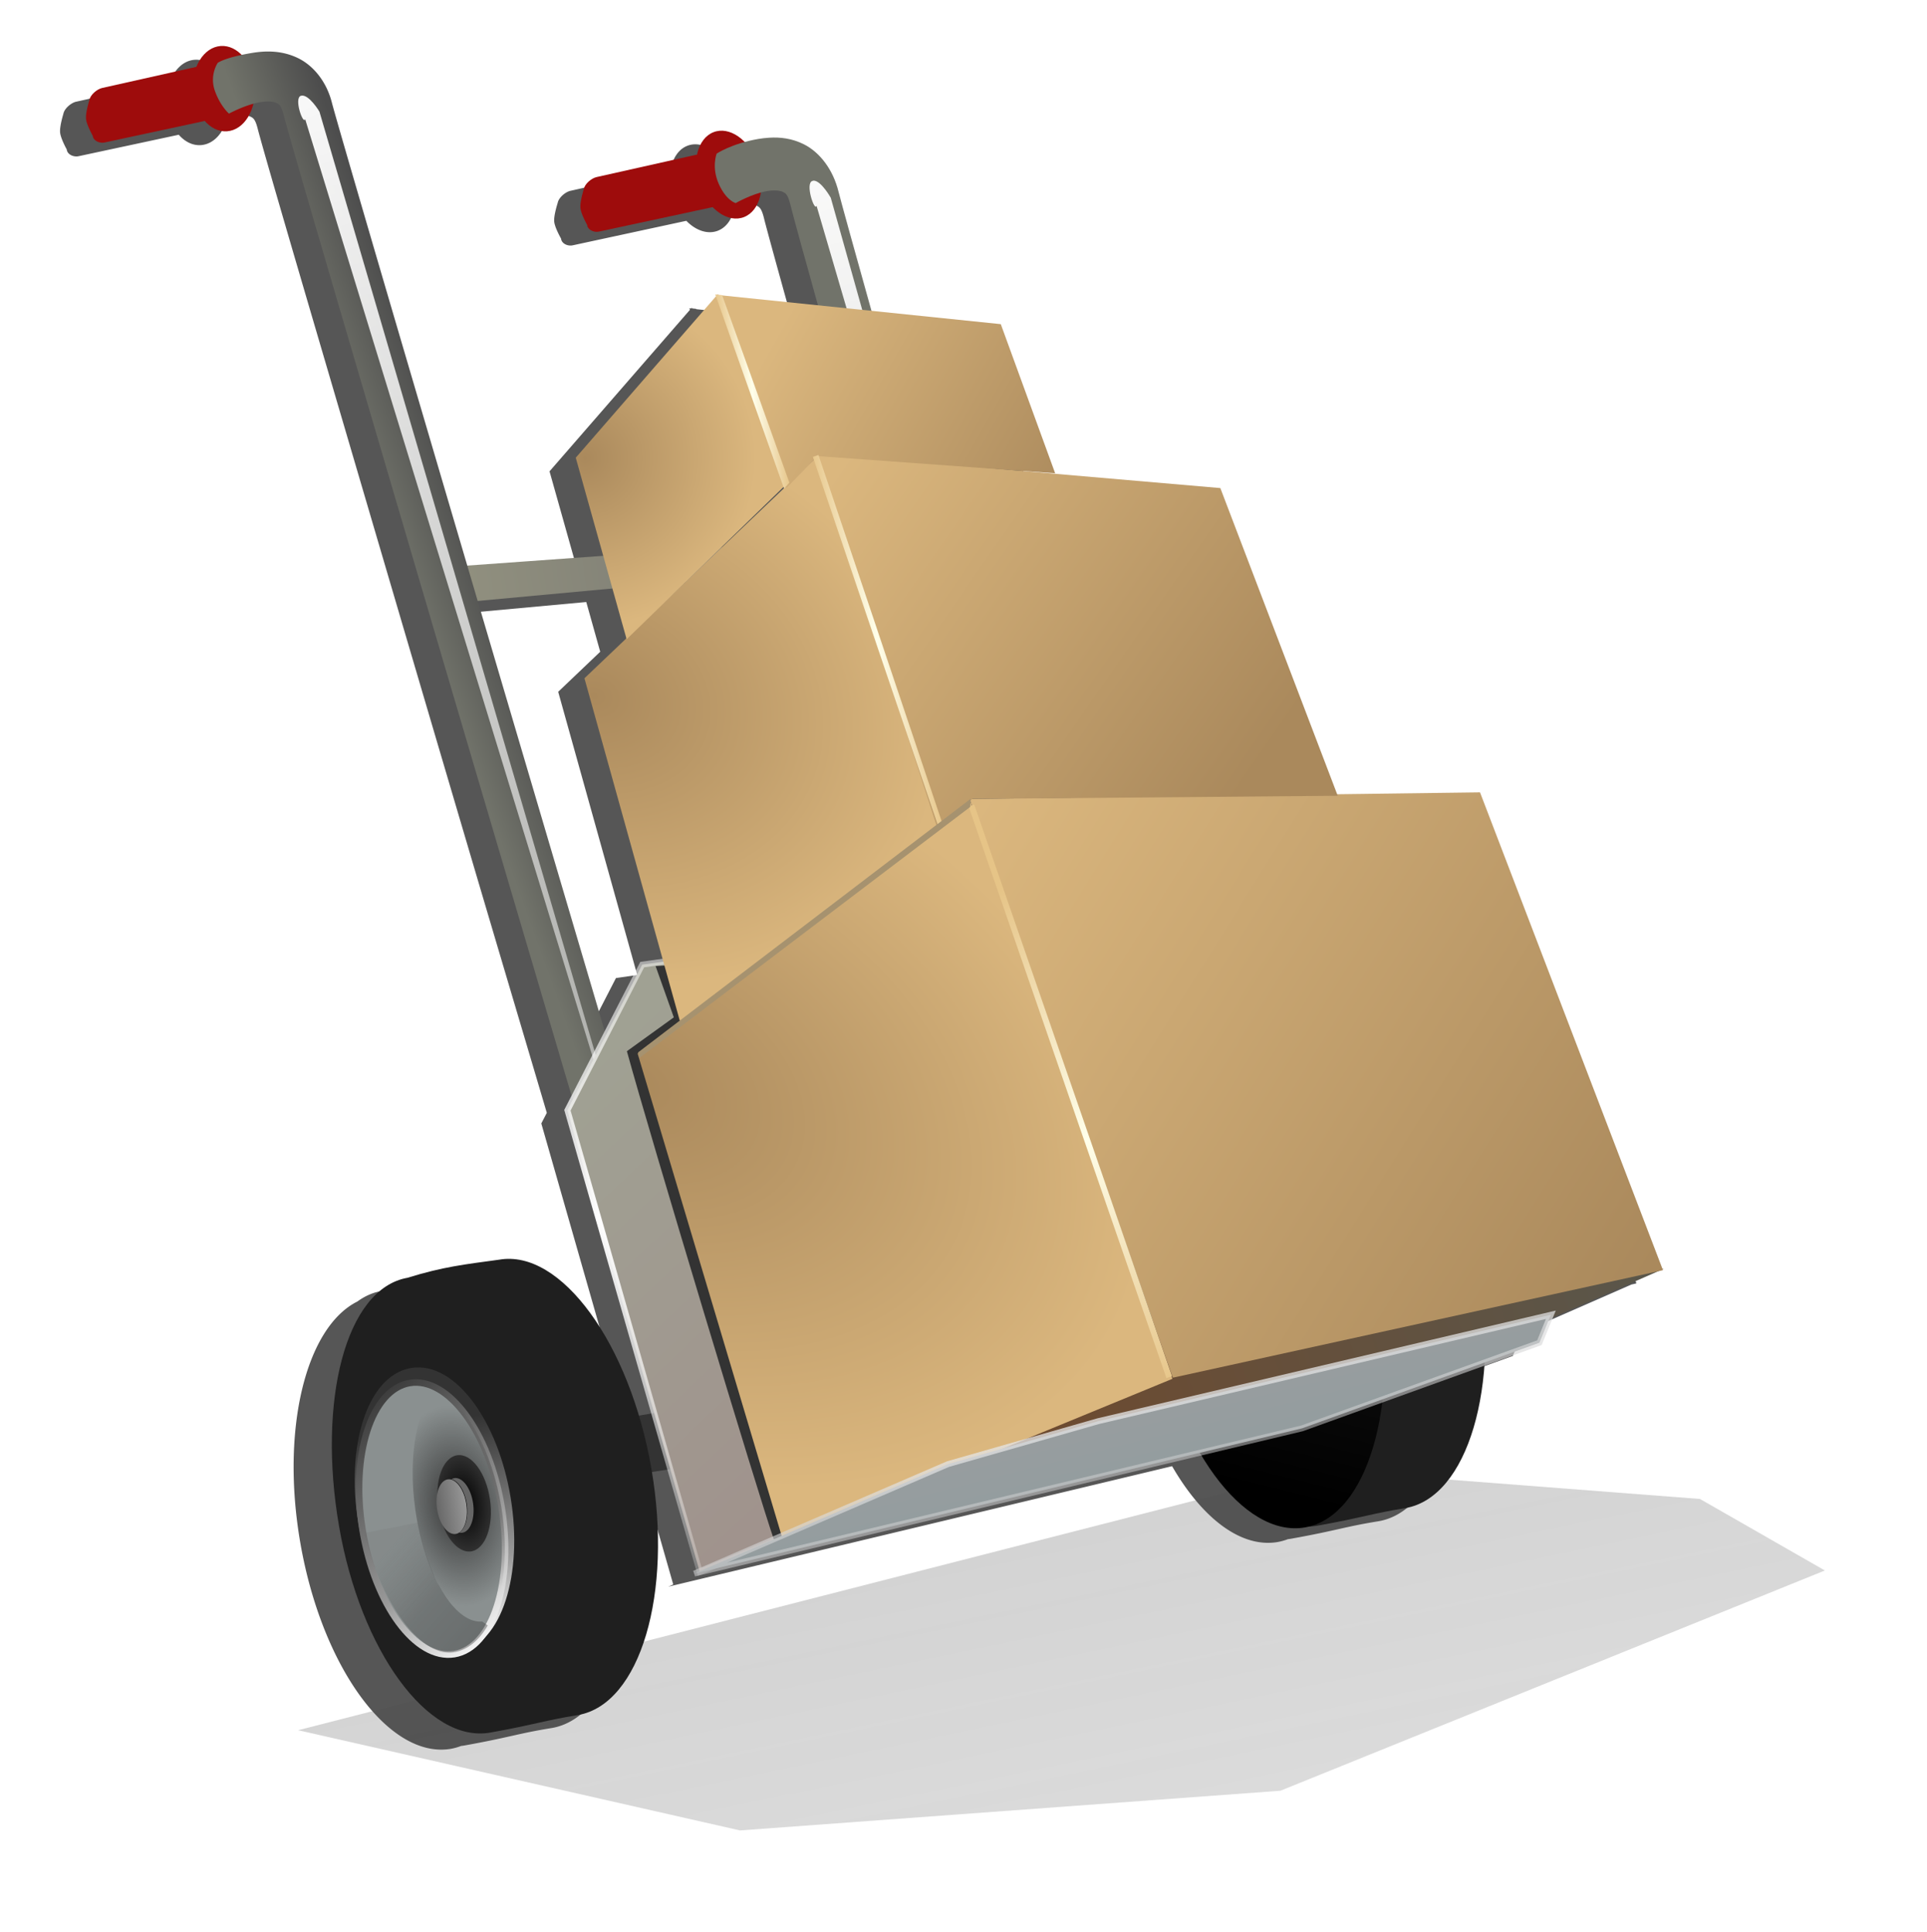 <svg xmlns="http://www.w3.org/2000/svg" xmlns:xlink="http://www.w3.org/1999/xlink" viewBox="0 0 344 345"><defs><linearGradient id="m" y2="125.79" xlink:href="#b" gradientUnits="userSpaceOnUse" x2="1007.2" gradientTransform="translate(-479.72 235.66)" y1="-216.64" x1="933.17"/><linearGradient id="a"><stop offset="0" stop-color="#151515"/><stop offset="1"/></linearGradient><linearGradient id="O" y2="-181.93" gradientUnits="userSpaceOnUse" x2="1023.3" y1="-197.53" x1="1010.2"><stop offset="0" stop-color="#5e6262" stop-opacity=".332"/><stop offset=".5" stop-color="#484a4a"/><stop offset="1" stop-color="#333"/></linearGradient><linearGradient id="K" y2="-219.56" xlink:href="#e" gradientUnits="userSpaceOnUse" x2="1162.4" y1="-183.13" x1="1185.4"/><linearGradient id="J" y2="-218.05" xlink:href="#e" gradientUnits="userSpaceOnUse" x2="1183.9" y1="-183.13" x1="1185.4"/><linearGradient id="G" y2="-41.35" gradientUnits="userSpaceOnUse" x2="851.94" gradientTransform="matrix(1.054 -.08 .08 1.054 -707.64 617.55)" y1="-82.239" x1="844.83"><stop offset="0" stop-color="#fff"/><stop offset="1" stop-color="#969799" stop-opacity="0"/></linearGradient><linearGradient id="H" y2="-41.35" gradientUnits="userSpaceOnUse" x2="851.94" gradientTransform="matrix(1.054 -.08 .08 1.054 -707.64 617.55)" y1="-82.239" x1="844.83"><stop offset="0" stop-color="#9c9d9f"/><stop offset="1" stop-color="#8a9d9f"/></linearGradient><linearGradient id="d"><stop offset="0" stop-color="#e6c487"/><stop offset=".5" stop-color="#ffffea"/><stop offset="1" stop-color="#e6c487"/></linearGradient><linearGradient id="E" y2="-254.11" xlink:href="#d" gradientUnits="userSpaceOnUse" x2="827.12" gradientTransform="translate(-294.83 342.18)" y1="-254.11" x1="816.5"/><linearGradient id="C" y2="288.51" xlink:href="#d" gradientUnits="userSpaceOnUse" x2="1280.9" gradientTransform="translate(-727.01 -156.87)" y1="288.51" x1="1262.8"/><linearGradient id="c"><stop offset="0" stop-color="#aa895c"/><stop offset="1" stop-color="#dbb77e"/></linearGradient><linearGradient id="A" y2="235.39" xlink:href="#c" gradientUnits="userSpaceOnUse" x2="1258.1" gradientTransform="matrix(1.054 -.08 .08 1.054 -1202.6 126.2)" y1="267.67" x1="1306.1"/><linearGradient id="y" y2="262.82" xlink:href="#c" gradientUnits="userSpaceOnUse" x2="1263.7" gradientTransform="matrix(1.054 -.08 .08 1.054 -1202.6 126.2)" y1="317.69" x1="1331.1"/><linearGradient id="b"><stop offset="0" stop-color="#fff"/><stop offset="1" stop-color="#fff" stop-opacity="0"/></linearGradient><linearGradient id="x" y2="418.92" xlink:href="#d" gradientUnits="userSpaceOnUse" x2="1310.8" gradientTransform="translate(-727.01 -156.87)" y1="332.57" x1="1287.6"/><linearGradient id="s" y2="320.86" xlink:href="#c" gradientUnits="userSpaceOnUse" x2="1283.9" gradientTransform="matrix(1.054 -.08 .08 1.054 -1202.6 126.2)" y1="402.33" x1="1394.6"/><linearGradient id="q" y2="-55.412" gradientUnits="userSpaceOnUse" x2="798.38" gradientTransform="matrix(1.054 -.08 .08 1.054 -707.64 617.55)" y1="-95.763" x1="959.86"><stop offset="0" stop-color="#5a564a"/><stop offset="1" stop-color="#784421"/></linearGradient><linearGradient id="p" y2="-82.474" gradientUnits="userSpaceOnUse" x2="832.39" gradientTransform="matrix(1.054 -.08 .08 1.054 -707.64 617.55)" y1="-142.58" x1="783.69"><stop offset="0" stop-color="#a0a193"/><stop offset="1" stop-color="#a0938d"/></linearGradient><linearGradient id="h" y2="221.67" gradientUnits="userSpaceOnUse" x2="925.39" gradientTransform="translate(-311.76 336.18)" y1="-58.102" x1="888.8"><stop offset="0" stop-color="#4d4d4d"/><stop offset="1" stop-color="#4d4d4d" stop-opacity="0"/></linearGradient><linearGradient id="i" y2="-187.9" xlink:href="#a" gradientUnits="userSpaceOnUse" x2="1177" y1="-211.26" x1="1187"/><linearGradient id="j" y2="-229.15" gradientUnits="userSpaceOnUse" x2="843.29" gradientTransform="matrix(1.054 -.08 .08 1.054 -707.64 617.55)" y1="-223.27" x1="753.76"><stop offset="0" stop-color="#989783"/><stop offset="1" stop-color="#6f6f6c"/></linearGradient><linearGradient id="k" y2="-188.9" gradientUnits="userSpaceOnUse" x2="785.82" gradientTransform="matrix(1.054 -.08 .08 1.054 -707.64 617.55)" y1="-185.14" x1="772.09"><stop offset="0" stop-color="#71736a"/><stop offset="1" stop-color="#4d4d4d"/></linearGradient><linearGradient id="e"><stop offset="0" stop-color="#fff"/><stop offset=".372" stop-color="#999"/><stop offset="1" stop-color="#333"/></linearGradient><linearGradient id="o" y2="125.79" xlink:href="#b" gradientUnits="userSpaceOnUse" x2="1007.2" gradientTransform="translate(-100.43 -83.978)" y1="-216.64" x1="933.17"/><linearGradient id="R" y2="-135.16" gradientUnits="userSpaceOnUse" x2="1032" y1="-135.16" x1="1023.4"><stop offset="0" stop-color="#666"/><stop offset="1" stop-color="#999"/></linearGradient><filter id="f" color-interpolation-filters="sRGB"><feGaussianBlur stdDeviation="4.142"/></filter><filter id="I" color-interpolation-filters="sRGB"><feGaussianBlur stdDeviation=".317"/></filter><filter id="l" color-interpolation-filters="sRGB"><feGaussianBlur stdDeviation="1.926"/></filter><filter id="L" width="1.226" y="-.041" x="-.113" height="1.082" color-interpolation-filters="sRGB"><feGaussianBlur stdDeviation=".615"/></filter><filter id="N" color-interpolation-filters="sRGB"><feGaussianBlur stdDeviation=".433"/></filter><filter id="n" width="1.761" y="-.107" x="-.38" height="1.214" color-interpolation-filters="sRGB"><feGaussianBlur stdDeviation="1.016"/></filter><filter id="t" width="1.211" y="-.031" x="-.106" height="1.062" color-interpolation-filters="sRGB"><feGaussianBlur stdDeviation="1.267"/></filter><filter id="P" color-interpolation-filters="sRGB"><feGaussianBlur stdDeviation=".228"/></filter><filter id="w" color-interpolation-filters="sRGB"><feGaussianBlur stdDeviation=".315"/></filter><filter id="g" width="1.134" y="-.276" x="-.067" height="1.551" color-interpolation-filters="sRGB"><feGaussianBlur stdDeviation="7.045"/></filter><filter id="D" color-interpolation-filters="sRGB"><feGaussianBlur stdDeviation=".109"/></filter><filter id="F" color-interpolation-filters="sRGB"><feGaussianBlur stdDeviation=".494"/></filter><filter id="B" color-interpolation-filters="sRGB"><feGaussianBlur stdDeviation=".203"/></filter><radialGradient id="z" xlink:href="#c" gradientUnits="userSpaceOnUse" cy="254.83" cx="1224.3" gradientTransform="matrix(1.72 .193 -.191 1.7 -1949.2 -373.12)" r="17.662"/><radialGradient id="v" xlink:href="#c" gradientUnits="userSpaceOnUse" cy="297.61" cx="1223.1" gradientTransform="matrix(2.001 .735 -.582 1.584 -2164.6 -1031.5)" r="29.603"/><radialGradient id="u" xlink:href="#c" gradientUnits="userSpaceOnUse" cy="365.52" cx="1225" gradientTransform="matrix(1.998 .976 -.656 1.343 -2091.4 -1278.5)" r="43.489"/><radialGradient id="M" gradientUnits="userSpaceOnUse" cy="-203.41" cx="1022.6" gradientTransform="matrix(1.535 0 0 2.352 -547.18 275.04)" r="6.535"><stop offset="0" stop-color="#333"/><stop offset="1" stop-color="#333" stop-opacity="0"/></radialGradient><radialGradient id="r" gradientUnits="userSpaceOnUse" cy="-110.3" cx="782.41" gradientTransform="matrix(1.616 .896 -1.036 1.869 -1268 -62.52)" r="43.109"><stop offset="0" stop-color="#fff"/><stop offset="1" stop-color="#fff" stop-opacity="0"/></radialGradient><radialGradient id="Q" gradientUnits="userSpaceOnUse" cy="-135.16" cx="1027.7" gradientTransform="matrix(1 0 0 1.754 0 101.88)" r="4.542"><stop offset="0"/><stop offset="1" stop-color="#333"/></radialGradient></defs><path d="M437.14 25.062c-1.815 0-3.405 1.282-4.344 3.219l-16.156 2.344c-.847.123-2.075.978-2.312 1.906 0 0-.81 2.05-.782 3.094.029 1.044.907 2.937.907 2.937.017.856 1.058 1.398 1.906 1.281l17.16-2.344c.941 1.255 2.213 2.031 3.625 2.031 2.14 0 3.97-1.77 4.781-4.312.396-.078.796-.152 1.188-.188 1.266-.114 2.254.067 2.687.313.433.246.796.411 1.094 2.094.559 3.159 3.782 18.395 8.469 40.375 4.686 21.98 10.734 50.317 16.75 78.312 5.542 25.792 6.684 30.953 11 50.969l-1.063 1.719 10.75 52.156-2.594.218c-3.691-16.815-12.574-28.936-21.594-28.03-5.847.356-9.503.463-15.656 1.874-1.495.15-2.88.661-4.187 1.47-8.981 3.68-14.542 20.467-12.688 39.874 2.04 21.342 12.26 37.78 22.844 36.72a9.831 9.831 0 001.687-.345c.17-.008.33-.014.5-.03 7.927-.812 9.147-1.344 15.062-1.845 10.49-1.052 17.364-18.906 15.5-40l3.125-.25 3.625 17.594-.875.313 86.47-13.906c4.399 9.146 10.593 14.758 16.905 14.125a9.831 9.831 0 001.688-.344c.17-.008.33-.014.5-.031 7.927-.811 9.147-1.343 15.062-1.844 7.577-.76 13.245-10.315 15.125-23.5l9.562-2.656 1.938-3.875h.031l18.938-6.656.844-.125-.063-.157.188-.062h-.188l-24.688-82.625-24.094-1.5-15.78-53.094-33.876-5.531 6.219.937-7.25-25.812-21.656-3.906c-2.138-10.702-3.806-19.153-4.031-20.5-.628-3.755-2.63-6.847-5.219-8.406-1.942-1.17-3.929-1.54-5.781-1.563a17.215 17.215 0 00-1.813.063c-.85.081-1.601.206-2.312.344-1.462-1.757-3.411-2.621-5.188-2.063-1.472.463-2.527 1.828-3.031 3.594-.076 0-.173-.011-.25 0l-16.969 2.5c-.847.124-2.075.978-2.312 1.906 0 0-.841 2.05-.813 3.094.028 1.044.938 2.937.938 2.937.017.856 1.026 1.398 1.875 1.282l19.469-2.688c1.463 1.763 3.44 2.622 5.218 2.063 1.567-.493 2.666-1.972 3.125-3.907.341-.066.664-.124 1-.156 1.267-.121 2.255.083 2.688.344.433.26.796.437 1.094 2.219.302 1.81 1.657 8.716 3.375 17.344L518.549 73.5l-.032-.063-.687-.125-.031-.125-.125.125-.282-.062.063.281-25.72 25.438 3.407 16.875-23.03-.094c-2.903-13.53-6.126-28.549-8.5-39.688-4.685-21.972-8.072-38.025-8.438-40.094-.628-3.545-2.63-6.465-5.22-7.937-2.589-1.472-5.292-1.615-7.593-1.406-.66.06-1.251.146-1.781.218-.919-1.1-2.126-1.78-3.438-1.78zm89.281 81.438l.063.219-11.25 9.219h-.094l11.28-9.438zm-30.156 14.969l1.719 8.563-7.594 6.218 9.719 48.75-3.625.25-7 11.406c-3.883-18.039-4.494-20.906-9.094-42.312-2.498-11.622-4.553-21.244-6.969-32.5l22.844-.375zm57.969 40.031l6.438.438-6.47-.407.032-.031z" transform="scale(1.056) rotate(-4.317 36.641 5380.27)" filter="url(#f)" fill-opacity=".661"/><path d="M433.33 308.02L608.25 277l64.332 9.869 20.152 13.65-94.583 30.206-91.602-.185z" transform="scale(1.056) rotate(-4.317 36.641 5380.27)" opacity=".502" filter="url(#g)" fill="url(#h)"/><path d="M112.674 252.99l-.817 10.541 121.11-18.816 1.497-12.205z" fill="#333"/><path d="M236.795 187.968c-6.133.84-9.968 1.252-16.337 3.228-11.065 1.96-16.07 22.017-12.224 44.337 3.847 22.322 15.922 38.833 26.987 36.873 8.286-1.484 9.522-2.14 15.714-3.139 11.066-1.96 16.915-21.66 13.068-43.982-3.846-22.321-16.144-39.277-27.21-37.317z" fill="#1f1f1f"/><path d="M1191.2-204.98c0 11.588-4.818 20.983-10.76 20.983-5.943 0-10.76-9.394-10.76-20.983 0-11.588 4.817-20.983 10.76-20.983s10.76 9.394 10.76 20.983z" transform="matrix(1.862 -.33 .332 1.926 -1903.888 1016.64)" fill="url(#i)"/><path d="M83.97 315.79l-2.746 6.8L165 314.832l-2.89-4.664z" fill="url(#j)" transform="translate(-3.506 -214.59)"/><path d="M18.227 15.71l17.707-3.968c.883-.198 1.82.35 2.098 1.21l2.01 6.231c.278.861-.21 1.707-1.094 1.897L18.65 25.446c-.884.19-2.011-.31-2.098-1.21 0 0-1.085-1.904-1.198-3.001-.113-1.097.59-3.337.59-3.337.176-.997 1.4-1.99 2.282-2.188z" fill="#9e0c0c"/><path d="M45.475 15.411c.318 4.206-1.893 7.802-4.938 8.032s-5.771-2.994-6.089-7.2 1.894-7.8 4.939-8.03c3.045-.23 5.77 2.993 6.088 7.198z" fill="#9e0c0c"/><path style="block-progression:tb;text-indent:0;text-transform:none" d="M48.499 224.04c-4.815.805-6.12 1.769-6.12 1.769s-1.497 2.173-.53 4.947c.966 2.774 2.535 4.123 2.535 4.123s2.923-1.6 5.574-2.043c1.325-.221 2.38-.11 2.856.116.475.224.871.37 1.318 2.118.84 3.284 5.448 19.078 12.132 41.86a53252.94 53252.94 0 0023.873 81.168c17.128 58.028 33.92 114.68 33.92 114.68l8.549-2.532s-16.76-56.656-33.886-114.68a56556.666 56556.666 0 01-23.904-81.133c-6.682-22.774-11.527-39.417-12.077-41.567-.943-3.685-3.284-6.603-6.13-7.947s-5.703-1.28-8.11-.878z" color="#000" fill="url(#k)" transform="translate(-3.506 -214.59)"/><path d="M454.64 32.476c-1.32.224-.028 4.995.389 4.01l43.222 191.42 3.062 13.53-.875-4.187-42.912-201.86s-1.565-3.135-2.886-2.912z" transform="scale(1.056) rotate(-4.317 36.641 5380.27)" filter="url(#l)" fill="url(#m)"/><path d="M135.257 29.12c1.518 4.181.439 8.493-2.411 9.63s-6.392-1.328-7.91-5.509-.44-8.492 2.41-9.63c2.85-1.137 6.392 1.33 7.91 5.51z" fill="#9e0c0c"/><path style="block-progression:tb;text-indent:0;text-transform:none" d="M137.304 24.59c-.651.042-1.303.11-1.904.214-4.813.832-7.466 2.625-7.466 2.625s-.954 2.414.381 5.415c1.336 3.001 3.018 3.42 3.018 3.42s2.916-1.681 5.566-2.139c1.324-.229 2.38-.105 2.857.135.477.24.874.396 1.33 2.25.526 2.145 2.857 10.581 5.89 21.438l9.086-.686c-3.384-12.102-6.012-21.565-6.377-23.051-.96-3.906-3.315-7.006-6.167-8.442-2.14-1.078-4.261-1.303-6.214-1.18z" color="#000" fill="#71736a"/><path transform="matrix(1.054 -.08 .084 1.116 -709.806 419.48)" d="M834.18-287.18c-.084-.01-.168.017-.25.031-1.32.224-.042 4.986.375 4l4.156 18.438h2.5l-4.156-19.53s-1.365-2.778-2.625-2.938z" filter="url(#n)" fill="url(#o)"/><path d="M128.42 495.25l69.383-28.16-5.47-90.702-74.182 10.437-13.354 25.998z" fill="url(#p)" transform="translate(-3.506 -214.59)"/><path d="M175.52 476.79l104.58-26.705 20.415-8.951-93.348 9.327z" fill="url(#q)" transform="translate(-3.506 -214.59)"/><path d="M128.42 495.25l69.383-28.16-5.47-90.702-74.182 10.437-13.354 25.998z" stroke="url(#r)" stroke-width="1.056" fill="none" transform="translate(-3.506 -214.59)"/><path d="M176.6 357.25l36.277 103.33 87.498-19.194-32.661-85.317z" fill="url(#s)" transform="translate(-3.506 -214.59)"/><path d="M515.96 281.92l10.222-2.69-17.755-80.164 7.532-2.152-3.497-12.912-9.146-.27 2.421 8.878-8.34 5.111c2.777 14.35 16.697 77.297 18.563 84.2z" transform="scale(1.056) rotate(-4.317 36.641 5380.27)" filter="url(#t)" fill="#333"/><path d="M143.22 489.41l69.583-28.63-36.125-103.23-59.352 45.141z" fill="url(#u)" transform="translate(-3.506 -214.59)"/><path d="M149.2 296.3l22.256 65.228-46.474 35.753-17.144-61.583z" fill="url(#v)" transform="translate(-3.506 -214.59)"/><path style="block-progression:tb;text-indent:0;text-transform:none" transform="scale(1.056) rotate(-4.317 36.641 5380.27)" d="M559.09 160.57l-.969.25 26.062 98.875.969-.25-26.062-98.875z" filter="url(#w)" color="#000" fill="url(#x)"/><path d="M149.14 295.5l72.216 6.237 20.958 54.94-65.229.564-6.4 4.75z" fill="url(#y)" transform="translate(-3.506 -214.59)"/><path d="M115.37 328.73l28.363-27.534-12.057-34.107-25.389 29.227z" fill="url(#z)" transform="translate(-3.506 -214.59)"/><path d="M143.9 301.72l5.556-5.692 42.413 3.068-9.706-26.628-50.267-5.183z" fill="url(#A)" transform="translate(-3.506 -214.59)"/><path style="block-progression:tb;text-indent:0;text-transform:none" d="M537.28 99.635l-.969.25 16.418 63.78.7-.519z" transform="scale(1.056) rotate(-4.317 36.641 5380.27)" filter="url(#B)" color="#000" fill="url(#C)"/><path style="block-progression:tb;text-indent:0;text-transform:none" d="M523.07 71.449l-1.14-.19 9.126 33.625.968-.953z" transform="scale(1.056) rotate(-4.317 36.641 5380.27)" filter="url(#D)" color="#000" fill="url(#E)"/><path style="block-progression:tb;text-indent:0;text-transform:none" d="M558.58 159.53l-59.305 38.531.128.978 58.969-38.127z" transform="scale(1.056) rotate(-4.317 36.641 5380.27)" filter="url(#F)" color="#000" fill="#a6926f"/><path d="M127.46 495.55l45.28-19.541 26.829-7.668 80.79-18.997-2.042 4.99-42.376 15.292z" stroke="url(#G)" stroke-width="1.056" fill="url(#H)" transform="translate(-3.506 -214.59)"/><path d="M106.484 31.62l17.707-3.968c.883-.198 1.82.35 2.097 1.21l2.012 6.231c.277.861-.21 1.707-1.095 1.897l-20.297 4.366c-.884.19-2.011-.31-2.098-1.21 0 0-1.085-1.904-1.198-3.001-.113-1.098.59-3.337.59-3.337.176-.997 1.4-1.99 2.282-2.188z" fill="#9e0c0c"/><g><path d="M89.078 224.924c-6.132.84-9.966 1.252-16.336 3.228-11.065 1.96-16.068 22.015-12.223 44.336 3.846 22.32 15.921 38.83 26.986 36.87 8.286-1.484 9.521-2.14 15.714-3.138 11.065-1.96 16.914-21.66 13.067-43.98-3.846-22.32-16.143-39.275-27.209-37.316z" fill="#1f1f1f"/><path d="M1191.2-204.98c0 11.588-4.818 20.983-10.76 20.983-5.943 0-10.76-9.394-10.76-20.983 0-11.588 4.817-20.983 10.76-20.983s10.76 9.394 10.76 20.983z" transform="matrix(1.862 -.33 .332 1.926 -2051.476 1053.57)" fill="url(#i)"/><path d="M1191.2-204.98c0 11.588-4.818 20.983-10.76 20.983-5.943 0-10.76-9.394-10.76-20.983 0-11.588 4.817-20.983 10.76-20.983s10.76 9.394 10.76 20.983z" transform="scale(1.169) rotate(-9.304 3300.324 6858.557)" filter="url(#I)" stroke="url(#J)" stroke-width="2.062" fill="none"/><path d="M1191.2-204.98c0 11.588-4.818 20.983-10.76 20.983-5.943 0-10.76-9.394-10.76-20.983 0-11.588 4.817-20.983 10.76-20.983s10.76 9.394 10.76 20.983z" transform="scale(1.169) rotate(-9.304 3307.955 6861.424)" stroke="url(#K)" fill="#8a9090"/><path d="M1022.1-221.47c-3.477 1.844-6.094 9.134-6.094 17.844 0 10.103 3.504 18.281 7.813 18.281.505 0 .99-.129 1.469-.344 2.421-3.891 3.914-9.876 3.78-16.562-.173-8.715-3.025-16.127-6.968-19.219z" filter="url(#L)" fill="url(#M)" transform="scale(1.169) rotate(-8.16 3584.154 6690.73)"/><path d="M1016.1-201.72l-8.313.406c.908 10.246 5.547 20.078 11 19.97 2.097-.043 4.043-1.258 5.657-3.313 0 0-.288-.28-.75-.719-2.278-.125-4.324-2.523-5.719-6.281-.022-.044-.041-.08-.062-.125-.286-.611-.502-1.442-.688-2.344a36.586 36.586 0 01-1.125-7.594z" opacity=".619" filter="url(#N)" fill="url(#O)" transform="scale(1.169) rotate(-8.16 3584.154 6690.73)"/><path d="M1031.7-135.16c0 4.097-1.788 7.418-3.995 7.418-2.206 0-3.994-3.32-3.994-7.418s1.788-7.418 3.994-7.418c2.207 0 3.995 3.32 3.995 7.418z" transform="scale(1.169) rotate(-8.16 3106.25 6754.302)" filter="url(#P)" fill="url(#Q)"/><path d="M1031.7-135.16c0 4.097-1.788 7.418-3.995 7.418-2.206 0-3.994-3.32-3.994-7.418s1.788-7.418 3.994-7.418c2.207 0 3.995 3.32 3.995 7.418z" transform="rotate(-8.161 2896.026 4307.242) scale(.664)" filter="url(#P)" fill="url(#R)"/><path d="M1022.6-207.66c-.157 0-.321.038-.469.094 1.023.41 1.782 2.104 1.782 4.125 0 2.02-.76 3.714-1.782 4.125.148.056.312.093.469.093 1.253 0 2.281-1.89 2.281-4.218s-1.028-4.22-2.281-4.22z" filter="url(#P)" fill="#666" transform="scale(1.169) rotate(-8.16 3584.154 6690.73)"/></g></svg>